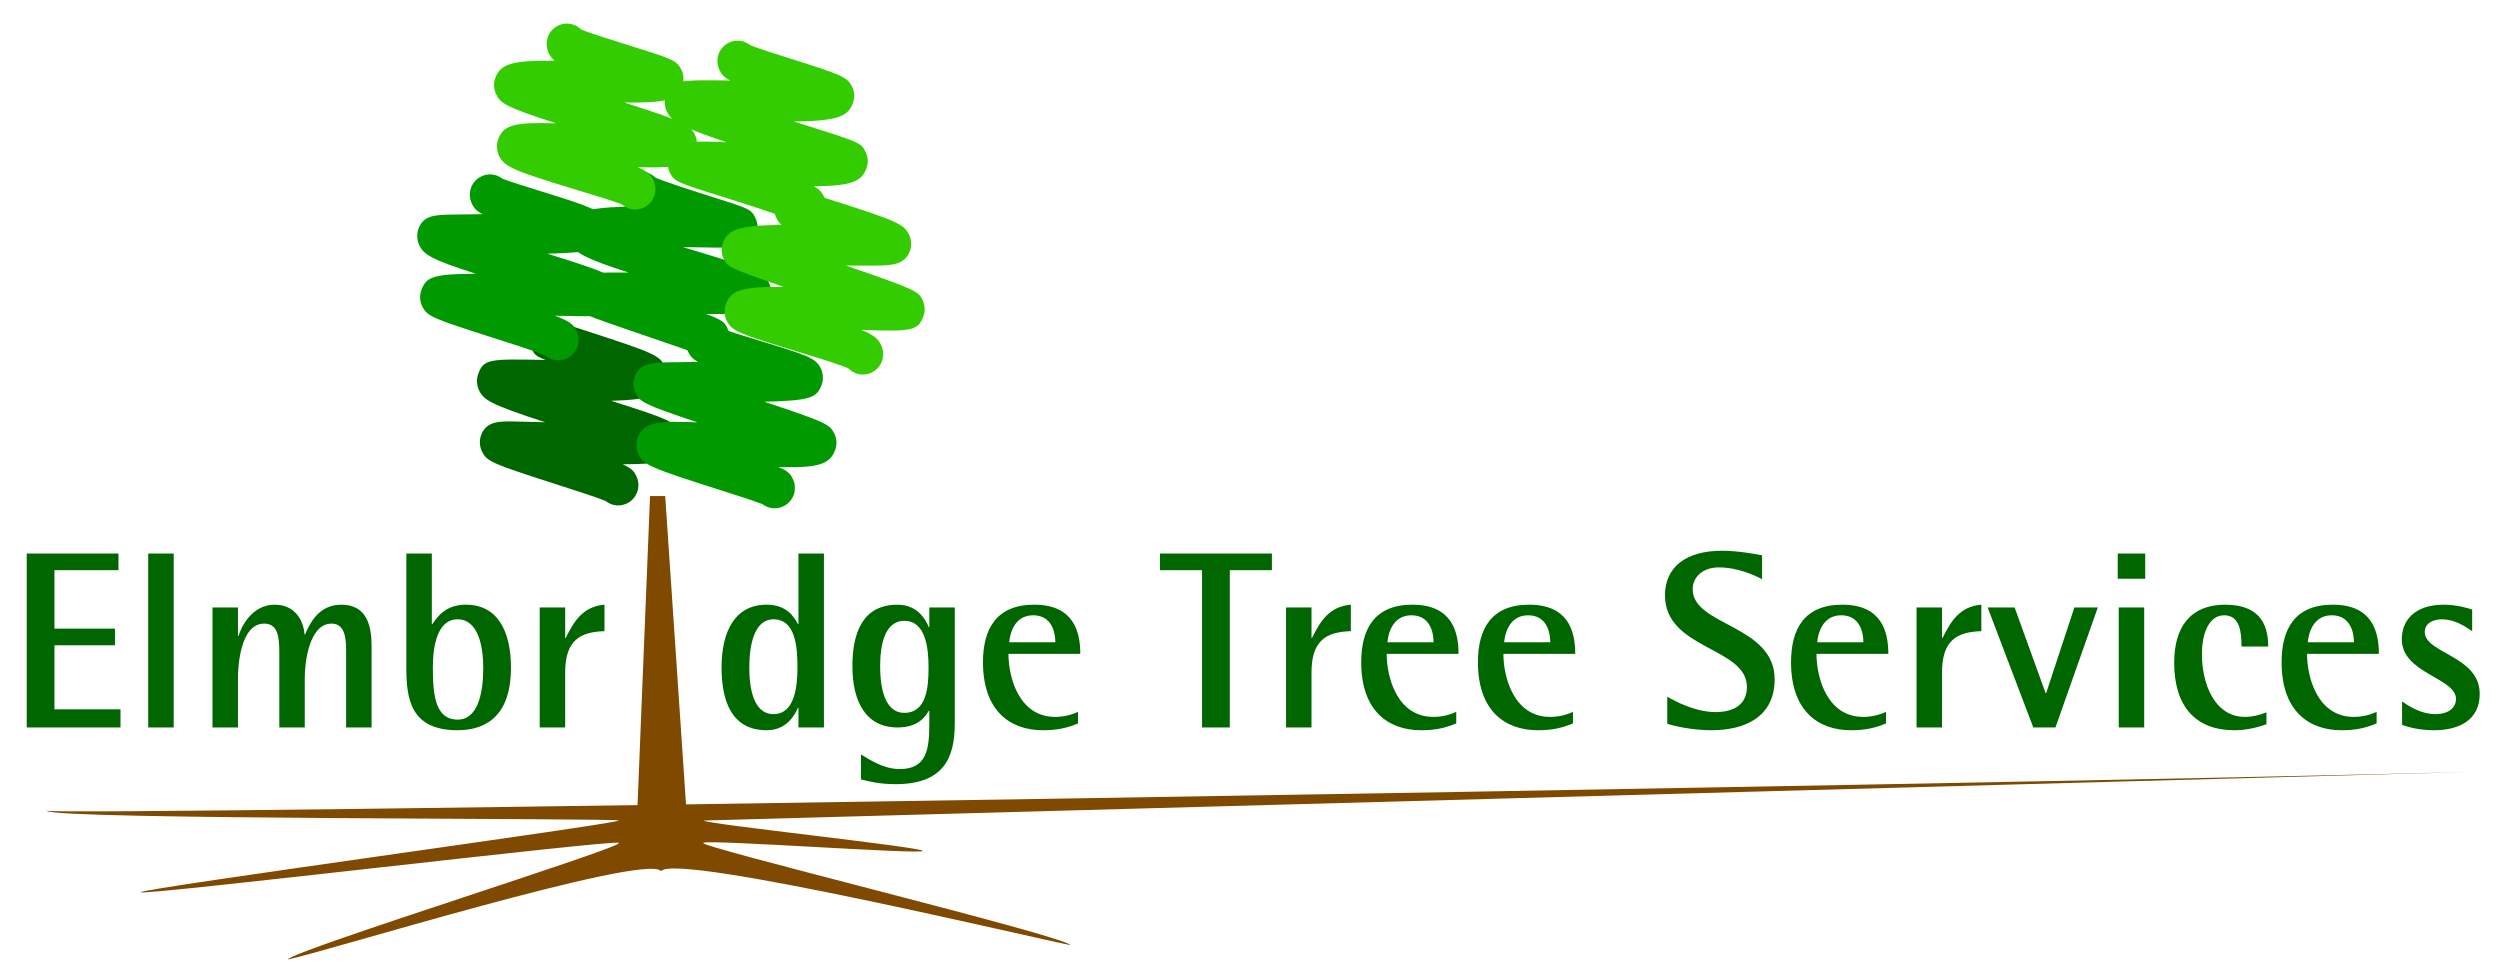 <?xml version="1.0" encoding="utf-8"?>
<!-- Generator: Adobe Illustrator 19.0.1, SVG Export Plug-In . SVG Version: 6.00 Build 0)  -->
<!DOCTYPE svg PUBLIC "-//W3C//DTD SVG 1.1//EN" "http://www.w3.org/Graphics/SVG/1.1/DTD/svg11.dtd">
<svg version="1.1" id="Layer_1" xmlns="http://www.w3.org/2000/svg" xmlns:xlink="http://www.w3.org/1999/xlink" x="0px" y="0px"
	 viewBox="0 0 841.89 329" enable-background="new 0 0 841.89 329" xml:space="preserve">
<g>
	<g>
		<g>
			<path fill="#006600" d="M208.18,170.205c-0.776,0-1.563-0.133-2.333-0.414
				c-0.732-0.266-1.392-0.647-1.964-1.112c-2.582-1.092-10.594-3.669-16.575-5.593
				c-21.946-7.058-23.348-7.679-25.009-11.071
				c-0.814-1.663-0.927-3.689-0.294-5.429c1.743-4.792,6.105-4.73,11.158-4.654
				c2.687,0.039,6.337,0.146,10.445,0.271
				c-18.652-6.081-20.699-7.535-22.259-10.7
				c-0.822-1.667-0.951-3.822-0.315-5.568c1.864-5.122,3.821-5.082,22.476-4.722
				c0.078,0.001,0.158,0.003,0.238,0.004c-3.506-1.32-3.817-1.957-4.716-3.793
				c-0.813-1.659-0.918-3.588-0.29-5.324c1.28-3.536,5.182-5.368,8.722-4.09
				c0.346,0.125,0.676,0.275,0.987,0.448c1.292,0.479,5.03,1.688,8.363,2.767
				c23.653,7.651,25.257,8.53,26.9,11.894c0.812,1.66,0.927,3.7,0.295,5.437
				c-1.643,4.511-5.295,6.087-18.233,6.414
				c19.716,6.25,20.919,6.931,22.485,10.107c0.821,1.667,0.937,3.692,0.301,5.439
				c-1.562,4.294-3.899,5.77-18.874,5.846c3.008,1.336,3.793,2.306,4.603,3.959
				c0.813,1.663,0.923,3.664,0.289,5.404
				C213.572,168.49,210.96,170.205,208.18,170.205z M201.78,161.058
				c-0.294,0.805-0.419,1.596-0.414,2.349
				C201.364,162.628,201.497,161.834,201.78,161.058z M191.936,113.842
				c0.081,0.947-0.036,1.928-0.379,2.88
				C191.906,115.748,192.015,114.77,191.936,113.842z M189.013,108.806
				c0.91,0.627,1.639,1.457,2.143,2.403
				C190.629,110.214,189.879,109.378,189.013,108.806z"/>
		</g>
	</g>
	<g>
		<g>
			<path fill="#009900" d="M260.883,171.167c-0.774,0-1.561-0.132-2.33-0.412
				c-0.667-0.242-1.272-0.577-1.807-0.987c-2.332-0.951-9.423-3.21-14.722-4.897
				c-23.009-7.326-25.28-8.322-27.011-11.843
				c-0.817-1.666-0.937-3.737-0.302-5.48c1.888-5.182,5.976-5.944,20.165-5.318
				c-18.608-6.193-19.418-6.974-20.854-9.926c-0.808-1.659-0.918-3.671-0.286-5.405
				c1.698-4.672,5.714-4.761,11.793-4.897c2.576-0.057,5.867-0.086,9.496-0.11
				c-1.707-0.975-2.574-1.964-3.25-3.317c-0.834-1.672-0.962-3.765-0.323-5.521
				c1.286-3.535,5.199-5.356,8.729-4.075c0.902,0.327,1.691,0.826,2.347,1.445
				c2.533,1.06,9.408,3.157,14.117,4.592c15.434,4.707,18.043,5.585,19.754,9.012
				c0.834,1.671,0.959,3.74,0.321,5.496c-1.571,4.309-3.46,5.405-19.337,5.77
				c21.311,7.036,22.111,7.719,23.602,10.787c0.808,1.659,0.917,3.664,0.285,5.397
				c-1.815,4.99-5.888,6.166-19.15,5.782c3.209,1.346,4.018,2.292,4.871,4.028
				c0.818,1.664,0.929,3.653,0.294,5.396
				C266.276,169.449,263.665,171.167,260.883,171.167z M254.482,162.024
				c-0.399,1.095-0.488,2.161-0.363,3.145
				C253.994,164.14,254.103,163.065,254.482,162.024z M244.594,116.372
				c-0.065,0.443-0.176,0.886-0.334,1.324
				C244.421,117.249,244.53,116.806,244.594,116.372z"/>
		</g>
	</g>
	<g>
		<g>
			<path fill="#009900" d="M238.845,120.377c-0.774,0-1.561-0.132-2.328-0.412
				c-0.483-0.176-0.934-0.399-1.349-0.665c-2.178-0.899-9.967-3.553-16.305-5.713
				c-24.395-8.314-24.395-8.314-25.932-11.521
				c-0.79-1.651-0.887-3.588-0.261-5.308c1.797-4.937,6.079-4.953,14.61-4.985
				c1.354-0.008,2.832-0.003,4.398,0.009c-14.824-4.779-18.008-6.692-19.634-9.943
				c-0.909-1.816-1.031-3.851-0.346-5.733c1.611-4.429,4.755-6.125,19.256-6.516
				c-0.532-0.561-0.901-1.153-1.235-1.832c-0.821-1.666-0.943-3.756-0.307-5.501
				c1.29-3.536,5.2-5.348,8.733-4.068c0.97,0.354,1.812,0.906,2.494,1.592
				c3.245,1.475,13.413,4.691,19.08,6.482c12.72,4.02,13.217,4.177,14.66,7.107
				c0.821,1.666,0.929,3.619,0.293,5.364c-1.767,4.868-3.402,4.843-19.025,4.565
				c-1.569-0.027-3.504-0.061-5.651-0.09c0.7,0.212,1.377,0.416,2.025,0.613
				c22.519,6.82,25.054,7.691,26.88,11.344c0.838,1.675,0.965,3.765,0.325,5.524
				c-1.813,4.99-6.023,5.01-15.245,5.054c-1.892,0.009-3.998,0-6.234-0.016
				c5.968,2.224,6.29,2.895,7.239,4.875c0.79,1.651,0.886,3.571,0.259,5.291
				C244.24,118.659,241.627,120.377,238.845,120.377z M232.441,111.245
				c-0.394,1.086-0.483,2.141-0.362,3.12
				C231.958,113.343,232.067,112.279,232.441,111.245z"/>
		</g>
	</g>
	<g>
		<g>
			<path fill="#33CC00" d="M290.59,126.127c-0.774,0-1.561-0.132-2.328-0.411
				c-1.014-0.37-1.887-0.953-2.585-1.682c-3.073-1.357-12.116-4.119-18.282-6.003
				c-18.478-5.646-20.906-6.503-22.658-10.016
				c-0.834-1.672-0.959-3.752-0.319-5.508c1.684-4.626,4.969-6.037,19.476-5.904
				c-18.776-6.484-18.903-6.753-20.197-9.468
				c-0.786-1.651-0.878-3.565-0.25-5.284c1.647-4.526,4.984-5.883,19.731-6.136
				c-0.85-0.623-1.208-1.298-1.728-2.355c-0.82-1.667-0.923-3.613-0.286-5.357
				c1.292-3.535,5.203-5.349,8.735-4.06c0.359,0.132,0.701,0.29,1.023,0.472
				c1.308,0.479,4.933,1.628,8.169,2.654c23.371,7.408,25.344,8.496,27.028,11.919
				c0.821,1.664,0.942,3.752,0.307,5.497c-1.757,4.828-6.362,4.885-11.694,4.953
				c-2.659,0.036-6.1,0.011-9.902-0.031c24.297,8.389,24.447,8.707,25.889,11.729
				c0.786,1.65,0.882,3.585,0.257,5.303c-1.795,4.932-3.869,5.298-20.986,4.639
				c4.309,1.728,5.669,2.985,6.675,5c0.834,1.672,0.966,3.81,0.327,5.565
				C295.985,124.409,293.372,126.127,290.59,126.127z M284.19,116.985
				c-0.237,0.648-0.361,1.278-0.398,1.88
				C283.833,118.239,283.964,117.605,284.19,116.985z M273.729,67.449
				c0.741,1.582,0.878,3.447,0.234,5.218
				C274.667,70.732,274.429,68.915,273.729,67.449z"/>
		</g>
	</g>
	<g>
		<g>
			<path fill="#009900" d="M188.054,121.334c-0.774,0-1.561-0.132-2.329-0.412
				c-0.805-0.293-1.522-0.722-2.133-1.252c-2.796-1.203-11.58-4.011-17.553-5.922
				c-20.255-6.475-22.178-7.172-23.862-10.605c-0.816-1.664-0.93-3.688-0.295-5.429
				c1.57-4.316,3.737-5.513,18.374-5.514c-14.971-4.825-17.457-6.382-19.018-9.518
				c-0.83-1.671-0.967-3.862-0.33-5.616c1.678-4.591,5.475-4.676,11.222-4.805
				c2.727-0.061,6.367-0.1,10.405-0.138c-2.053-1.016-2.855-1.962-3.601-3.468
				c-0.829-1.67-0.945-3.688-0.307-5.439c1.286-3.535,5.195-5.356,8.731-4.07
				c0.71,0.259,1.352,0.624,1.913,1.07c2.125,0.851,7.891,2.642,12.218,3.986
				c17.963,5.577,20.352,6.494,22.084,9.985c0.827,1.668,0.951,3.752,0.315,5.502
				c-1.527,4.192-2.759,5.308-19.549,5.754
				c20.11,6.246,22.106,7.3,23.782,10.668c0.83,1.671,0.958,3.78,0.319,5.533
				c-1.777,4.884-6.121,4.867-12.701,4.828c-2.465-0.013-5.502-0.069-8.843-0.145
				c5.143,1.946,6.246,3.024,7.261,5.094c0.817,1.663,0.931,3.688,0.297,5.429
				C193.448,119.617,190.835,121.334,188.054,121.334z M181.653,112.192
				c-0.201,0.552-0.322,1.098-0.377,1.63
				C181.332,113.278,181.456,112.731,181.653,112.192z M171.779,64.644
				c0.142,1.056,0.037,2.162-0.353,3.234
				C171.837,66.749,171.92,65.65,171.779,64.644z"/>
		</g>
	</g>
	<g>
		<g>
			<path fill="#33CC00" d="M213.926,70.547c-0.773,0-1.559-0.132-2.328-0.411
				c-0.834-0.303-1.573-0.753-2.198-1.309c-2.537-1.042-9.665-3.202-15.008-4.823
				c-21.523-6.524-24.472-7.811-26.299-11.463
				c-0.837-1.674-0.974-3.851-0.335-5.61c1.788-4.909,5.489-5.812,19.505-5.403
				c-17.119-5.552-18.687-6.728-20.171-9.738c-0.822-1.666-0.946-3.765-0.31-5.512
				c1.824-5.013,6.279-5.935,20-5.839c-0.933-0.745-1.489-1.527-1.969-2.496
				c-0.826-1.668-0.951-3.762-0.315-5.512c1.286-3.537,5.195-5.36,8.73-4.074
				c0.946,0.345,1.768,0.875,2.441,1.537c2.858,1.251,11.166,3.838,16.313,5.441
				c14.385,4.482,15.89,4.95,17.476,8.154c0.826,1.668,0.941,3.665,0.303,5.416
				c-1.796,4.936-5.762,5.751-19.583,5.614
				c20.151,6.42,22.196,7.538,23.825,10.84c0.822,1.666,0.945,3.75,0.31,5.496
				c-1.796,4.93-5.529,5.834-19.63,5.429c3.355,1.392,4.421,2.473,5.323,4.276
				c0.837,1.674,0.962,3.742,0.323,5.501
				C219.32,68.829,216.707,70.547,213.926,70.547z M207.524,61.406
				c-0.262,0.722-0.388,1.434-0.408,2.115
				C207.138,62.817,207.27,62.104,207.524,61.406z"/>
		</g>
	</g>
	<g>
		<g>
			<path fill="#33CC00" d="M271.425,76.296c-0.774,0-1.561-0.132-2.329-0.412
				c-1.059-0.386-1.965-1.006-2.678-1.781c-3.664-1.714-15.792-5.525-22.534-7.644
				c-16.167-5.081-16.797-5.279-18.334-8.392
				c-0.824-1.667-0.934-3.641-0.298-5.389c1.791-4.917,4.543-5.437,19.428-4.764
				c-16.111-5.425-18.588-7.243-20.076-10.257c-0.881-1.784-0.995-3.784-0.323-5.629
				c1.817-4.994,3.835-5.194,21.649-4.906c-2.081-1.054-2.899-2.02-3.635-3.514
				c-0.82-1.666-0.935-3.681-0.299-5.425c1.286-3.537,5.204-5.359,8.729-4.072
				c0.753,0.273,1.428,0.665,2.012,1.148c2.361,0.979,9.145,3.128,13.779,4.596
				c16.9,5.353,18.81,6.053,20.443,9.369c0.82,1.666,0.934,3.688,0.299,5.432
				c-1.695,4.659-5.302,6.064-19.928,6.263c0.676,0.213,1.326,0.418,1.946,0.613
				c20.666,6.502,20.666,6.502,22.237,9.687c0.824,1.667,0.934,3.643,0.298,5.389
				c-1.672,4.591-5.23,6.045-17.762,6.102c2.058,1.176,2.787,2.191,3.463,3.559
				c0.822,1.667,0.95,3.798,0.314,5.545
				C276.818,74.578,274.207,76.296,271.425,76.296z M265.024,67.153
				c-0.157,0.43-0.263,0.853-0.329,1.265
				C264.764,67.995,264.871,67.571,265.024,67.153z M255.207,20.361
				c0.019,0.821-0.113,1.659-0.411,2.476
				C255.106,21.987,255.229,21.152,255.207,20.361z"/>
		</g>
	</g>
	<g>
		<g>
			<path fill="#006600" d="M9,186.402h30.899v5.605H18.339v19.686H38.71v5.605H18.339v21.564
				h22.239v6.113H9V186.402z"/>
		</g>
	</g>
	<g>
		<g>
			<path fill="#006600" d="M49.915,186.402h8.576v58.573h-8.576V186.402z"/>
		</g>
	</g>
	<g>
		<g>
			<path fill="#006600" d="M71.565,204.565h8.573v9.601h0.17
				c0.931-3.059,4.497-10.535,12.224-10.535c7.131,0,9.762,5.778,10.015,10.02h0.17
				c1.442-3.14,4.247-10.02,12.226-10.02c8.576,0,10.188,7.047,10.188,13.929
				v27.415h-8.576v-26.059c0-4.67-0.679-8.911-4.925-8.911
				c-7.554,0-8.996,13.238-8.996,18.162v16.808h-8.576v-25.298
				c0-5.09-0.426-9.672-5.093-9.672c-7.895,0-8.828,13.921-8.828,18.25v16.72
				h-8.573V204.565z"/>
		</g>
	</g>
	<g>
		<g>
			<path fill="#006600" d="M145.42,210.171h0.168c1.783-2.545,4.502-6.54,11.292-6.54
				c10.864,0,15.193,9.173,15.193,21.31c0,14.944-7.301,20.97-17.997,20.97
				c-15.789,0-17.231-10.527-17.231-20.97v-38.539h8.576V210.171z M154.076,242.344
				c6.963,0,8.661-9.173,8.661-17.403c0-7.128-1.615-16.38-8.661-16.38
				c-6.705,0-8.318,8.737-8.318,16.38C145.758,235.217,147.033,242.264,154.076,242.344z"
				/>
		</g>
	</g>
	<g>
		<g>
			<path fill="#006600" d="M181.753,204.565h8.573v10.276h0.17
				c2.719-5.432,5.689-10.609,13.072-11.21v8.919
				c-8.232,0.254-13.243,3.06-13.243,13.921v18.504h-8.573V204.565z"/>
		</g>
	</g>
	<g>
		<g>
			<path fill="#006600" d="M268.888,238.355h-0.173c-1.187,2.719-3.989,7.555-10.526,7.555
				c-11.628,0-15.196-9.504-15.196-21.136c0-12.145,4.499-21.144,15.196-21.144
				c6.878,0,9.339,4.336,10.526,6.54h0.173v-23.769h8.576v58.573h-8.576V238.355z
				 M260.483,240.48c7.046,0,8.067-8.997,8.067-15.705
				c0-7.047-0.681-16.213-8.067-16.213c-6.705,0-8.15,9.166-8.15,16.213
				C252.333,231.483,253.608,240.48,260.483,240.48z"/>
		</g>
	</g>
	<g>
		<g>
			<path fill="#006600" d="M321.521,243.786c0,11.376-3.736,20.288-19.95,20.288
				c-5.178,0-8.573-0.839-11.63-1.61v-8.404c2.717,1.618,7.471,4.924,12.987,4.924
				c8.999,0,10.021-6.287,10.021-15.198v-4.417h-0.173
				c-1.189,1.96-3.563,5.606-10.523,5.606c-10.696,0-15.199-8.745-15.199-20.629
				c0-11.456,3.565-20.715,15.199-20.715c6.62,0,9.422,4.842,10.523,7.554h0.173
				v-6.62h8.573V243.786z M304.54,240.052c7.471,0,8.153-8.569,8.153-15.277
				c0-6.707-1.019-15.705-8.153-15.705c-6.875,0-8.147,8.743-8.147,15.277
				C296.393,231.219,297.75,240.052,304.54,240.052z"/>
		</g>
	</g>
	<g>
		<g>
			<path fill="#006600" d="M363.034,243.62c-3.565,1.443-6.708,2.291-11.801,2.291
				c-11.207,0-20.206-6.619-20.206-22.92c0-11.203,4.499-19.36,17.234-19.36
				c13.072,0,15.534,8.751,15.534,16.553h-24.192c0,7.984,3.565,21.232,15.704,21.232
				c2.631,0,5.178-0.515,7.727-1.704V243.62z M355.393,216.283
				c0-3.146-1.104-9.084-7.469-9.084c-6.623,0-7.897,6.794-8.065,9.084H355.393z"/>
		</g>
	</g>
	<g>
		<g>
			<path fill="#006600" d="M404.801,192.007h-14.179v-5.605h37.698v5.605h-14.182v52.968
				h-9.336V192.007z"/>
		</g>
	</g>
	<g>
		<g>
			<path fill="#006600" d="M433.087,204.565h8.573v10.276h0.165
				c2.719-5.432,5.694-10.609,13.075-11.21v8.919
				c-8.232,0.254-13.24,3.06-13.24,13.921v18.504h-8.573V204.565z"/>
		</g>
	</g>
	<g>
		<g>
			<path fill="#006600" d="M490.403,243.62c-3.563,1.443-6.708,2.291-11.798,2.291
				c-11.21,0-20.209-6.619-20.209-22.92c0-11.203,4.505-19.36,17.236-19.36
				c13.075,0,15.534,8.751,15.534,16.553h-24.192c0,7.984,3.565,21.232,15.704,21.232
				c2.629,0,5.178-0.515,7.724-1.704V243.62z M482.764,216.283
				c0-3.146-1.107-9.084-7.471-9.084c-6.62,0-7.897,6.794-8.062,9.084H482.764z"/>
		</g>
	</g>
	<g>
		<g>
			<path fill="#006600" d="M529.71,243.62c-3.565,1.443-6.708,2.291-11.798,2.291
				c-11.21,0-20.209-6.619-20.209-22.92c0-11.203,4.505-19.36,17.237-19.36
				c13.072,0,15.531,8.751,15.531,16.553h-24.189c0,7.984,3.563,21.232,15.701,21.232
				c2.634,0,5.183-0.515,7.727-1.704V243.62z M522.069,216.283
				c0-3.146-1.102-9.084-7.469-9.084c-6.623,0-7.897,6.794-8.065,9.084H522.069z"/>
		</g>
	</g>
	<g>
		<g>
			<path fill="#006600" d="M593.377,195.061c-2.123-1.189-8.15-3.987-14.512-3.987
				c-5.183,0-8.834,2.964-8.834,7.388c0,12.305,27.592,11.964,27.592,30.302
				c0,12.312-9.507,17.147-21.307,17.147c-6.625,0-13.075-1.53-14.858-2.203v-9.087
				c2.634,1.53,9.422,5.178,16.3,5.178c6.112,0,10.526-2.545,10.526-8.483
				c0-13.423-27.592-12.575-27.592-30.825c0-9.507,7.051-15.023,19.187-15.023
				c5.436,0,11.207,1.108,13.498,1.53V195.061z"/>
		</g>
	</g>
	<g>
		<g>
			<path fill="#006600" d="M635.141,243.62c-3.563,1.443-6.7,2.291-11.798,2.291
				c-11.202,0-20.2-6.619-20.2-22.92c0-11.203,4.497-19.36,17.231-19.36
				c13.072,0,15.534,8.751,15.534,16.553H611.71c0,7.984,3.568,21.232,15.706,21.232
				c2.632,0,5.181-0.515,7.724-1.704V243.62z M627.504,216.283
				c0-3.146-1.102-9.084-7.469-9.084c-6.623,0-7.895,6.794-8.068,9.084H627.504z"/>
		</g>
	</g>
	<g>
		<g>
			<path fill="#006600" d="M645.411,204.565h8.576v10.276h0.17
				c2.717-5.432,5.689-10.609,13.072-11.21v8.919
				c-8.238,0.254-13.243,3.06-13.243,13.921v18.504h-8.576V204.565z"/>
		</g>
	</g>
	<g>
		<g>
			<path fill="#006600" d="M669.353,204.565h9.084l10.438,28.867h0.173l9.507-28.867h7.897
				l-14.265,40.41h-7.466L669.353,204.565z"/>
		</g>
	</g>
	<g>
		<g>
			<path fill="#006600" d="M713.16,186.402h9.251v8.49h-9.251V186.402z M713.501,204.565
				h8.57v40.41h-8.57V204.565z"/>
		</g>
	</g>
	<g>
		<g>
			<path fill="#006600" d="M763.241,243.874c-3.48,1.276-7.128,2.037-10.781,2.037
				c-12.817,0-20.288-7.722-20.288-22.752c0-12.051,5.516-19.527,17.149-19.527
				c10.869,0,14.514,5.778,14.514,14.097h-8.996c0-4.837-0.508-10.529-5.859-10.529
				c-4.923,0-7.471,5.771-7.471,13.072c0,9.848,4.164,21.144,14.517,21.144
				c2.464,0,4.837-0.593,7.216-1.53V243.874z"/>
		</g>
	</g>
	<g>
		<g>
			<path fill="#006600" d="M800.34,243.62c-3.563,1.443-6.708,2.291-11.8,2.291
				c-11.202,0-20.201-6.619-20.201-22.92c0-11.203,4.494-19.36,17.226-19.36
				c13.075,0,15.539,8.751,15.539,16.553h-24.197c0,7.984,3.571,21.232,15.709,21.232
				c2.629,0,5.18-0.515,7.724-1.704V243.62z M792.701,216.283
				c0-3.146-1.102-9.084-7.469-9.084c-6.628,0-7.894,6.794-8.07,9.084H792.701z"/>
		</g>
	</g>
	<g>
		<g>
			<path fill="#006600" d="M832.517,212.55c-2.889-1.958-6.114-3.988-10.188-3.988
				c-2.719,0-5.777,1.181-5.777,4.243c0,7.301,18.508,7.976,18.508,20.882
				c0,8.658-6.79,12.225-15.363,12.225c-5.178,0-8.743-1.102-10.781-1.784v-7.896
				c2.464,1.696,6.452,4.249,11.202,4.249c4.925,0,6.963-2.553,6.963-5.097
				c0-7.128-18.256-8.572-18.256-20.114c0-6.121,4.076-11.638,14.177-11.638
				c4.337,0,8.073,1.189,9.515,1.617V212.55z"/>
		</g>
	</g>
	<g>
		<polygon fill="#7F4900" points="231.3,275.07 214.531,275.07 218.906,167.06 
			224.009,167.06 		"/>
	</g>
	<g>
		<path fill="#7F4900" d="M236.898,276.323c1.112,1.245,73.879,8.935,73.879,10.231
			c0,1.301-72.767-3.965-73.879-2.722c-3.922,0.846,121.975,31.381,123.51,34.414
			c-10.13-1.807-132.445-31.126-137.785-24.915
			c-5.34-6.21-115.587,27.959-125.716,29.777
			c1.535-3.036,115.363-38.43,111.438-39.276
			c-1.107-1.243-160.977,17.939-160.977,16.64c0-1.296,159.87-22.904,160.977-24.149
			c3.925-0.841-191.086-0.245-192.624-3.283
			c9.565,1.708,621.745-8.175,816.45-13.099"/>
	</g>
</g>
</svg>
